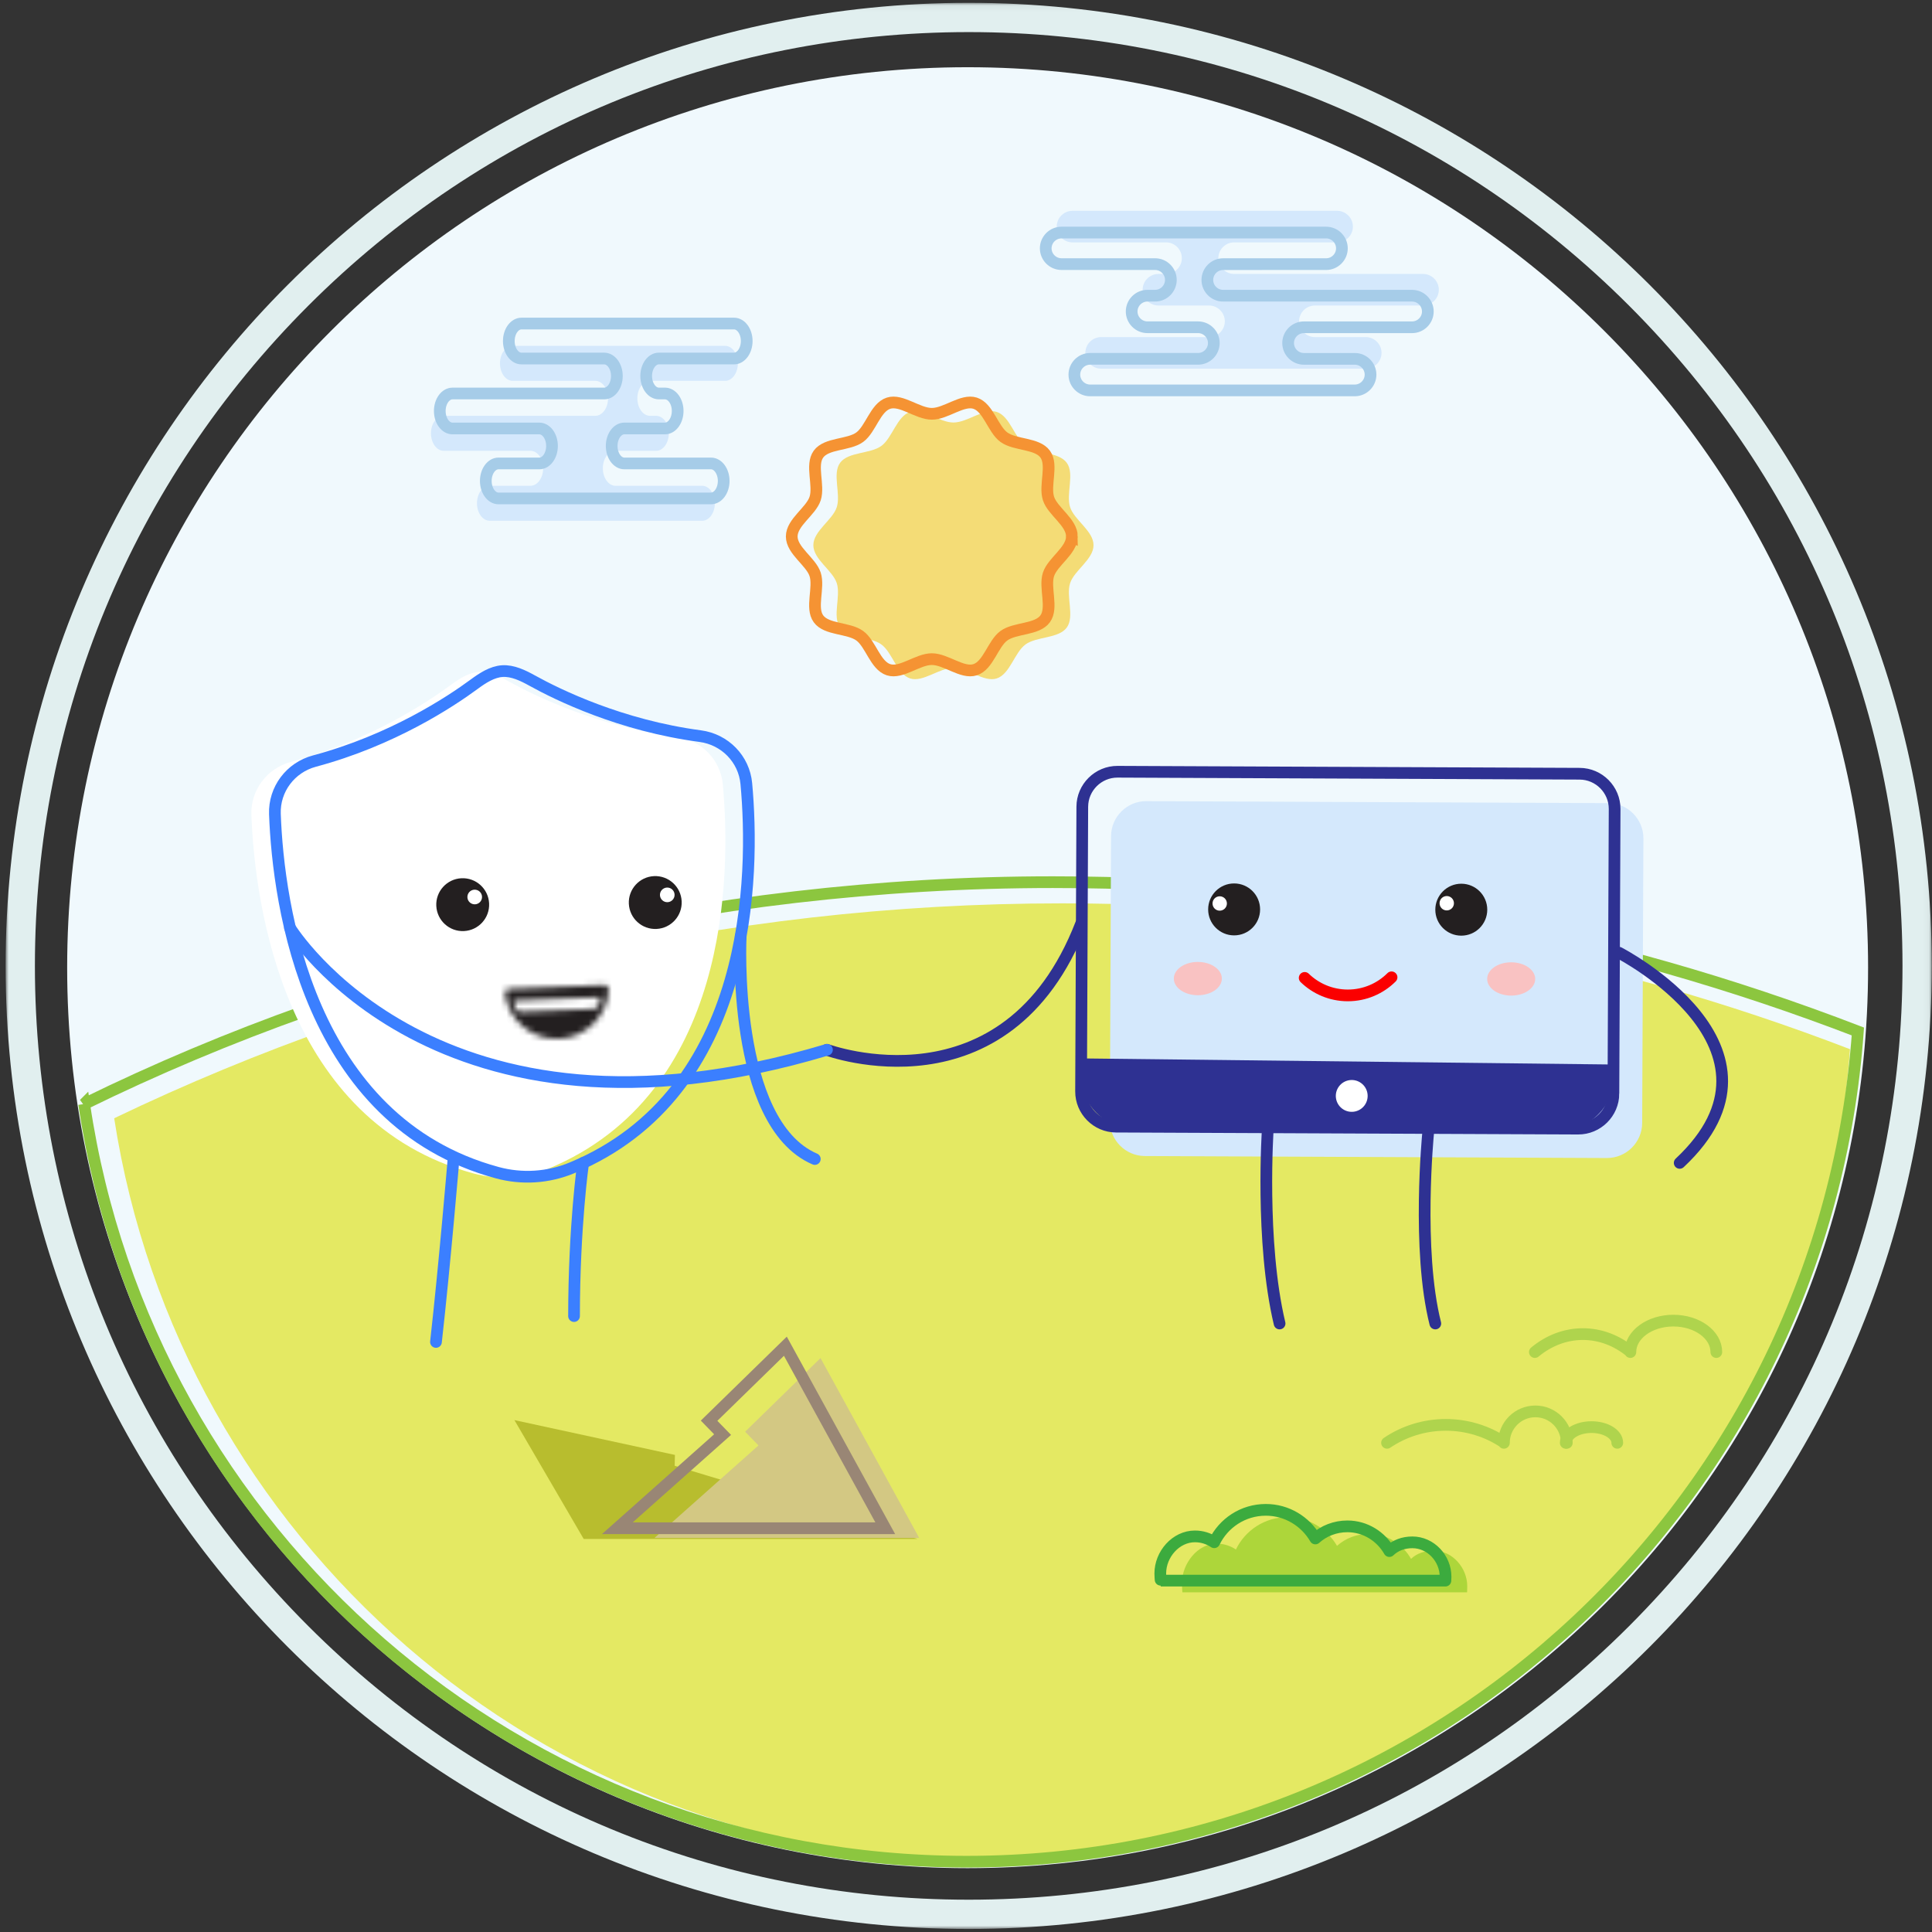 <svg width="330" height="330" viewBox="0 0 330 330" xmlns="http://www.w3.org/2000/svg" xmlns:xlink="http://www.w3.org/1999/xlink"><rect x="0" y="0" width="330" height="330" fill="#333333" stroke="none"/><title>betternet.setup</title><defs><path id="a" d="M329.96.068v329H.963v-329h329z"/><path d="M17.25.838L.9 1.494c-.404.016-.708.372-.658.77C.804 6.79 4.77 10.2 9.43 10.015c4.66-.188 8.34-3.907 8.538-8.46.017-.39-.3-.717-.69-.717h-.027z" id="c"/><path d="M.782 1.49l.02.492c.033.815.564 1.455 1.187 1.43l.59-.024 11.82-.474c.622-.025 1.1-.705 1.068-1.52l-.02-.492-14.666.59z" id="e"/></defs><g fill="none" fill-rule="evenodd"><path d="M319.083 165.29c0 84.944-68.86 153.805-153.806 153.805-84.944 0-153.806-68.86-153.806-153.806 0-84.946 68.863-153.807 153.807-153.807 84.945 0 153.806 68.86 153.806 153.806" fill="#F0F9FD"/><g transform="translate(0 .414)"><mask id="b" fill="#fff"><use xlink:href="#a"/></mask><path d="M165.46.068c-90.85 0-164.5 73.65-164.5 164.5.002 90.85 73.65 164.5 164.5 164.5 90.852 0 164.5-73.65 164.5-164.5.002-90.85-73.647-164.5-164.498-164.5m0 5c42.603 0 82.657 16.59 112.783 46.716 30.125 30.126 46.716 70.18 46.716 112.784.002 42.604-16.59 82.658-46.715 112.784-30.126 30.125-70.18 46.716-112.784 46.716-42.603 0-82.657-16.59-112.782-46.716S5.962 207.172 5.962 164.568 22.552 81.91 52.678 51.784C82.805 21.66 122.86 5.068 165.463 5.068" fill="#E1EFEF" mask="url(#b)"/></g><path d="M19.505 191.004c49.015-23.526 103.94-36.704 161.94-36.704 47.428 0 92.787 8.834 134.55 24.91-5.535 77.41-70.04 138.507-148.862 138.507-74.67 0-136.61-55.128-147.628-126.713" fill="#E4E963"/><path d="M14.374 188.577c10.86 73.292 74.275 129.416 150.724 129.416 80.702 0 146.573-62.553 152.24-141.81-42.76-16.46-88.942-25.503-137.5-25.503-59.242 0-116.588 13.92-165.464 37.897z" stroke="#8CC63F" stroke-width="2"/><path d="M236.913 246.446c2.866-1.936 6.32-3.067 10.04-3.067 3.67 0 7.083 1.1 9.926 2.992M256.88 246.446c0-2.967 2.405-5.37 5.37-5.37 2.968 0 5.373 2.403 5.373 5.37" stroke="#AFD44D" stroke-width="2" stroke-linecap="round"/><path d="M267.44 246.446c0-1.483 1.97-2.686 4.4-2.686 2.432 0 4.403 1.203 4.403 2.686M262.166 230.942c2.34-1.936 5.164-3.067 8.202-3.067 3 0 5.787 1.102 8.11 2.992M278.48 230.942c0-2.967 3.286-5.37 7.34-5.37 4.055 0 7.34 2.403 7.34 5.37" stroke="#AFD44D" stroke-width="2" stroke-linecap="round"/><path d="M83.636 82.974c-1.19 0-2.166 1.344-2.166 2.987 0 1.644.975 2.988 2.166 2.988h36.303c1.19 0 2.165-1.344 2.165-2.987 0-1.642-.975-2.986-2.166-2.986h-14.804c-1.19 0-2.165-1.344-2.165-2.987S103.946 77 105.137 77h6.943c1.19 0 2.165-1.344 2.165-2.987s-.975-2.987-2.166-2.987h-1.048c-1.19 0-2.166-1.344-2.166-2.987 0-1.644.975-2.988 2.166-2.988h12.838c1.19 0 2.165-1.344 2.165-2.987s-.974-2.987-2.165-2.987H87.566c-1.19 0-2.165 1.344-2.165 2.987s.975 2.987 2.166 2.987H101.692c1.192 0 2.167 1.344 2.167 2.987 0 1.642-.976 2.986-2.167 2.986H75.776c-1.19 0-2.166 1.344-2.166 2.987S74.585 77 75.776 77h14.836c1.19 0 2.166 1.344 2.166 2.987s-.975 2.987-2.166 2.987h-6.976z" fill="#D4E8FC"/><path d="M85.144 79.16c-1.19 0-2.166 1.344-2.166 2.987s.975 2.987 2.166 2.987h36.303c1.19 0 2.166-1.344 2.166-2.987s-.975-2.987-2.166-2.987h-14.803c-1.19 0-2.165-1.344-2.165-2.987s.973-2.987 2.164-2.987h6.943c1.19 0 2.166-1.344 2.166-2.987 0-1.644-.975-2.988-2.166-2.988h-1.047c-1.19 0-2.166-1.344-2.166-2.987s.975-2.987 2.166-2.987H125.38c1.19 0 2.165-1.344 2.165-2.987 0-1.642-.974-2.986-2.165-2.986H89.074c-1.19 0-2.165 1.344-2.165 2.987 0 1.644.973 2.988 2.164 2.988H103.2c1.192 0 2.167 1.344 2.167 2.987s-.975 2.987-2.166 2.987H77.285c-1.19 0-2.166 1.344-2.166 2.987 0 1.642.975 2.986 2.166 2.986H92.12c1.19 0 2.166 1.344 2.166 2.987s-.975 2.987-2.166 2.987h-6.976z" stroke="#A6CCE8" stroke-width="2"/><path d="M186.783 93.122c0 2.42-3.288 4.293-3.997 6.477-.735 2.263.8 5.704-.572 7.59-1.385 1.902-5.142 1.5-7.045 2.884-1.885 1.372-2.656 5.076-4.92 5.81-2.184.71-4.975-1.81-7.395-1.81s-5.212 2.52-7.397 1.81c-2.264-.734-3.034-4.44-4.918-5.81-1.903-1.385-5.66-.983-7.045-2.886-1.37-1.884.163-5.325-.572-7.59-.71-2.184-3.997-4.055-3.997-6.476 0-2.42 3.288-4.293 3.997-6.477.735-2.264-.8-5.705.573-7.59 1.385-1.903 5.14-1.5 7.044-2.885 1.884-1.372 2.655-5.076 4.918-5.81 2.185-.71 4.976 1.81 7.397 1.81 2.42 0 5.212-2.52 7.396-1.81 2.265.734 3.035 4.44 4.92 5.81 1.903 1.385 5.66.983 7.044 2.886 1.37 1.884-.163 5.325.572 7.59.71 2.184 3.997 4.055 3.997 6.476" fill="#F4DC76"/><path d="M183.09 91.633c0 2.42-3.29 4.293-3.998 6.477-.735 2.264.8 5.705-.572 7.59-1.385 1.903-5.142 1.5-7.045 2.885-1.884 1.372-2.655 5.076-4.918 5.81-2.185.71-4.976-1.81-7.396-1.81s-5.21 2.52-7.396 1.81c-2.264-.734-3.034-4.44-4.918-5.81-1.903-1.385-5.66-.983-7.045-2.886-1.37-1.885.164-5.326-.57-7.59-.71-2.185-3.998-4.056-3.998-6.477 0-2.42 3.288-4.293 3.997-6.477.734-2.264-.8-5.705.572-7.59 1.385-1.903 5.14-1.5 7.044-2.885 1.884-1.37 2.655-5.075 4.918-5.81 2.185-.71 4.976 1.812 7.397 1.812 2.422 0 5.213-2.52 7.397-1.812 2.264.735 3.034 4.44 4.92 5.81 1.902 1.386 5.658.984 7.043 2.887 1.37 1.884-.163 5.325.572 7.59.71 2.184 3.997 4.055 3.997 6.476z" stroke="#F59333" stroke-width="2"/><path d="M233.28 57.575c1.483 0 2.696 1.213 2.696 2.696 0 1.484-1.213 2.697-2.696 2.697h-45.197c-1.483 0-2.696-1.213-2.696-2.696 0-1.482 1.213-2.695 2.696-2.695h18.43c1.482 0 2.695-1.213 2.695-2.696 0-1.484-1.213-2.697-2.696-2.697h-8.643c-1.484 0-2.697-1.213-2.697-2.696s1.213-2.696 2.696-2.696h1.303c1.483 0 2.696-1.212 2.696-2.695 0-1.483-1.214-2.696-2.697-2.696H183.19c-1.483 0-2.696-1.215-2.696-2.697 0-1.483 1.213-2.696 2.696-2.696h45.197c1.483 0 2.696 1.213 2.696 2.696 0 1.482-1.213 2.696-2.696 2.696H210.8c-1.484 0-2.697 1.212-2.697 2.695 0 1.483 1.213 2.696 2.696 2.696h32.266c1.483 0 2.696 1.214 2.696 2.697s-1.213 2.696-2.696 2.696h-18.47c-1.484 0-2.697 1.213-2.697 2.696 0 1.482 1.212 2.695 2.695 2.695h8.685z" fill="#D4E8FC"/><path d="M231.402 61.293c1.483 0 2.696 1.213 2.696 2.696 0 1.482-1.213 2.695-2.696 2.695h-45.197c-1.483 0-2.696-1.213-2.696-2.696 0-1.484 1.212-2.697 2.695-2.697h18.43c1.482 0 2.695-1.213 2.695-2.696s-1.213-2.696-2.696-2.696h-8.643c-1.482 0-2.695-1.212-2.695-2.695 0-1.483 1.213-2.696 2.696-2.696h1.305c1.483 0 2.696-1.214 2.696-2.697s-1.212-2.696-2.695-2.696h-15.983c-1.483 0-2.696-1.214-2.696-2.696 0-1.482 1.213-2.695 2.696-2.695h45.197c1.482 0 2.695 1.213 2.695 2.696s-1.213 2.697-2.696 2.697H208.92c-1.482 0-2.695 1.213-2.695 2.696s1.213 2.696 2.696 2.696h32.268c1.483 0 2.696 1.212 2.696 2.695 0 1.483-1.213 2.696-2.696 2.696h-18.47c-1.484 0-2.697 1.214-2.697 2.697s1.214 2.696 2.697 2.696h8.685z" stroke="#A6CCE8" stroke-width="2"/><path d="M280.496 191.825c-.014 3.3-2.726 5.988-6.026 5.974l-78.927-.34c-3.3-.015-5.99-2.727-5.974-6.027l.208-48.618c.014-3.3 2.726-5.99 6.026-5.974l78.927.34c3.3.015 5.99 2.727 5.976 6.027l-.21 48.618z" fill="#D4E8FC"/><path d="M275.582 186.803c-.014 3.3-2.726 5.988-6.026 5.974l-78.927-.34c-3.3-.014-5.99-2.726-5.975-6.026l.21-48.617c.013-3.3 2.725-5.99 6.025-5.974l78.927.34c3.3.013 5.99 2.725 5.975 6.025l-.21 48.618z" stroke="#2E3192" stroke-width="2"/><path d="M275.59 181.827l-90.925-1.043-.013 2.972c-.02 4.878 3.953 8.887 8.83 8.908l73.19.315c4.878.02 8.887-3.954 8.908-8.832l.01-2.32z" fill="#2E3192"/><path d="M215.234 155.34c-.003 2.45-1.992 4.434-4.442 4.43-2.45-.002-4.434-1.99-4.43-4.44.002-2.45 1.99-4.435 4.44-4.432 2.45.003 4.435 1.992 4.432 4.442" fill="#231F20"/><path d="M209.565 154.323c0 .678-.55 1.228-1.23 1.227-.678 0-1.227-.552-1.226-1.23 0-.678.55-1.227 1.228-1.227.68 0 1.228.552 1.227 1.23" fill="#FFF"/><path d="M254.035 155.387c-.004 2.45-1.993 4.434-4.442 4.43-2.45-.002-4.434-1.99-4.431-4.44.002-2.45 1.992-4.435 4.44-4.432 2.452.003 4.435 1.992 4.433 4.442" fill="#231F20"/><path d="M248.344 154.28c0 .678-.55 1.228-1.23 1.227-.678 0-1.227-.552-1.226-1.23 0-.678.55-1.227 1.23-1.227.678 0 1.227.552 1.226 1.23" fill="#FFF"/><path d="M237.688 166.932c-1.916 1.912-4.562 3.093-7.483 3.09-2.86-.004-5.455-1.143-7.357-2.99" stroke="#FB0000" stroke-width="2" stroke-linecap="round"/><path d="M208.702 167.152c0 1.57-1.84 2.84-4.105 2.84-2.264-.004-4.1-1.28-4.097-2.85 0-1.57 1.84-2.84 4.105-2.838 2.264.002 4.1 1.278 4.097 2.848M262.223 167.216c-.002 1.57-1.84 2.84-4.105 2.84-2.265-.004-4.1-1.28-4.098-2.85.002-1.57 1.84-2.84 4.105-2.838 2.265.002 4.1 1.278 4.098 2.848" fill="#F9C2C2"/><path d="M276.532 162.733s31.418 16.192 10.373 35.898M216.555 192.703s-1.322 19.39 2.007 33.362M141.247 179.315s30.655 11.354 43.406-21.518" stroke="#2E3192" stroke-width="2" stroke-linecap="round"/><path d="M233.064 188.82c-.9 1.202-2.603 1.448-3.805.548-1.204-.9-1.45-2.603-.55-3.805.9-1.202 2.604-1.448 3.806-.548 1.202.9 1.447 2.603.548 3.805" fill="#FFF"/><path d="M243.933 193.57s-1.954 19.913 1.228 32.496" stroke="#2E3192" stroke-width="2" stroke-linecap="round"/><path fill="#B8BD2E" d="M99.7 262.865h57.02l-41.48-12.497.04-1.856-27.414-5.946"/><path fill="#D3C883" d="M157.013 262.7h-45.228l17.77-15.808-2.28-2.347 12.876-12.573"/><path stroke="#998675" stroke-width="2" d="M151.208 261.035h-45.764l17.98-15.994-2.307-2.374 13.03-12.722z"/><path d="M250.59 271.982s.026-.96.026-1.048c0-3.13-2.538-6.065-5.668-6.065-1.53 0-2.912.413-3.932 1.397-1.42-2.49-4.092-4.272-7.164-4.272-2.106 0-4.023.747-5.48 2.048-1.696-2.914-4.845-4.903-8.46-4.903-3.882 0-7.227 2.253-8.81 5.528-.94-.63-2.07-1.005-3.29-1.005-3.27 0-5.922 3.442-5.922 6.714 0 .28.045 1.605.082 1.605h48.618z" fill="#ADD63A"/><path d="M246.887 269.982s.026-.578.026-.665c0-3.13-2.538-5.874-5.668-5.874-1.53 0-2.912.51-3.932 1.494-1.42-2.49-4.092-4.224-7.164-4.224-2.107 0-4.024.77-5.48 2.07-1.697-2.913-4.846-4.89-8.46-4.89-3.883 0-7.228 2.26-8.81 5.535-.942-.63-2.072-1.002-3.29-1.002-3.27 0-5.923 3.06-5.923 6.332 0 .28.045 1.224.082 1.224h48.617z" stroke="#3CAB3E" stroke-width="2" stroke-linejoin="round"/><path d="M123.462 133.986c1.434 15.486 1.124 52.797-29.786 65.634-2.006.834-4.138 1.332-6.306 1.472-2.17.14-4.347-.08-6.444-.648C48.62 191.692 43.51 154.73 42.94 139.19c-.155-4.22 2.655-7.958 6.762-9.055 13.23-3.537 23.186-10.11 27.275-13.124 1.41-1.04 3.062-2.127 4.814-2.24 1.753-.113 3.53.753 5.063 1.603 4.443 2.462 15.16 7.7 28.738 9.504 4.214.56 7.483 3.905 7.872 8.11" fill="#FFF"/><path d="M127.477 133.846c1.434 15.486 1.124 52.797-29.786 65.634-2.005.834-4.137 1.332-6.305 1.472-2.17.14-4.347-.08-6.444-.648-32.304-8.752-37.414-45.713-37.985-61.254-.155-4.22 2.655-7.958 6.762-9.055 13.23-3.537 23.186-10.11 27.275-13.124 1.41-1.04 3.062-2.127 4.814-2.24 1.752-.113 3.53.753 5.062 1.603 4.443 2.462 15.16 7.7 28.738 9.504 4.213.56 7.482 3.905 7.87 8.11z" stroke="#3B7FFF" stroke-width="2"/><path d="M99.606 198.632s-1.538 10.665-1.557 26.164M77.467 197.958s-1.506 17.988-3 31.257M126.518 159.882s-1.66 31.922 12.657 38.088M141.247 179.315c-66.73 20-91.71-20.833-91.71-20.833" stroke="#3B7FFF" stroke-width="2" stroke-linecap="round" stroke-linejoin="round"/><path d="M107.412 154.375c.12 2.49 2.235 4.414 4.727 4.295 2.49-.12 4.413-2.235 4.294-4.727-.12-2.49-2.236-4.414-4.727-4.295-2.49.12-4.414 2.236-4.295 4.727" fill="#231F20"/><path d="M112.725 152.91c.033.69.62 1.223 1.31 1.19.688-.033 1.22-.62 1.188-1.308-.033-.69-.62-1.223-1.31-1.19-.69.033-1.22.62-1.188 1.31" fill="#FFF"/><path d="M74.522 154.738c.12 2.49 2.235 4.414 4.727 4.295 2.49-.12 4.413-2.235 4.294-4.727-.12-2.49-2.236-4.414-4.727-4.295-2.49.12-4.414 2.237-4.295 4.728" fill="#231F20"/><path d="M79.835 153.274c.033.69.62 1.222 1.31 1.19.688-.034 1.22-.62 1.188-1.31-.033-.69-.62-1.222-1.31-1.19-.69.034-1.22.62-1.188 1.31" fill="#FFF"/><g transform="translate(86 167.414)"><mask id="d" fill="#fff"><use xlink:href="#c"/></mask><path fill="#231F20" mask="url(#d)" d="M23.716 14.66l-28.154 1.13-.773-19.27 28.153-1.13"/></g><g transform="translate(87 169.414)"><mask id="f" fill="#fff"><use xlink:href="#e"/></mask><path fill="#FFF" mask="url(#f)" d="M21.224 9.88L-4.96 10.93l-.497-12.388 26.184-1.05"/></g></g></svg>